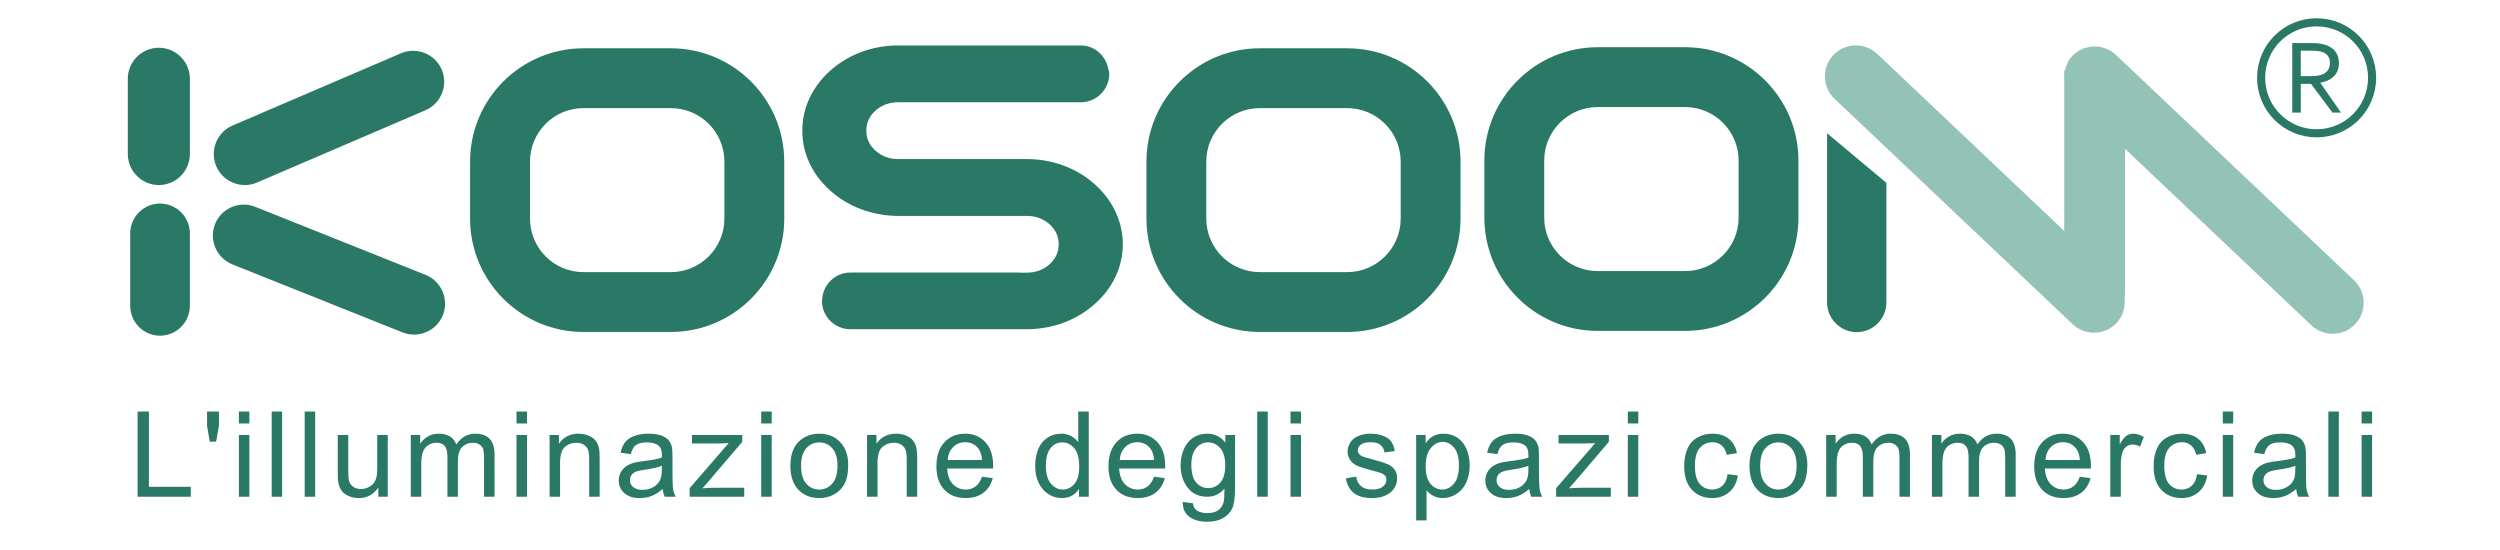 <?xml version="1.0" encoding="UTF-8"?> <svg xmlns="http://www.w3.org/2000/svg" xmlns:xlink="http://www.w3.org/1999/xlink" xmlns:xodm="http://www.corel.com/coreldraw/odm/2003" xml:space="preserve" width="300px" height="66px" version="1.1" style="shape-rendering:geometricPrecision; text-rendering:geometricPrecision; image-rendering:optimizeQuality; fill-rule:evenodd; clip-rule:evenodd" viewBox="0 0 280.61 61.85"> <defs> <style type="text/css"> .str0 {stroke:#2A7866;stroke-width:0.91;stroke-miterlimit:22.926} .fil0 {fill:none} .fil1 {fill:#93C2B6;fill-rule:nonzero} .fil2 {fill:#2A7866;fill-rule:nonzero} </style> </defs> <g id="图层_x0020_1">  <polygon class="fil0" points="0,0 280.61,0 280.61,61.85 0,61.85 "></polygon> <path class="fil1" d="M264.46 31.52l-26.77 -25.34c-1.39,-1.32 -3.61,-1.26 -4.93,0.13 -0.45,0.47 -0.68,1.04 -0.81,1.63l-0.08 -0.08 0 0.55c-0.02,0.23 -0.02,0.45 0,0.68l0 16.88 -21.03 -19.91c-1.39,-1.32 -3.61,-1.26 -4.93,0.13 -1.32,1.39 -1.26,3.61 0.14,4.93l26.77 25.34c1.39,1.32 3.61,1.26 4.93,-0.13 0.71,-0.76 0.99,-1.75 0.9,-2.72 0.02,-0.22 0.05,-0.44 0.05,-0.66l0 -16.22 20.96 19.85c1.4,1.32 3.62,1.26 4.93,-0.13 1.32,-1.39 1.26,-3.61 -0.13,-4.93z"></path> <path class="fil2" d="M125.38 24.28c-0.55,-1.37 -1.4,-2.56 -2.56,-3.58 -1.15,-1.03 -2.49,-1.78 -4.03,-2.27 -1.16,-0.36 -2.36,-0.54 -3.61,-0.54l-14.41 0c-1.01,0 -1.86,-0.31 -2.56,-0.93 -0.7,-0.62 -1.05,-1.37 -1.05,-2.27 0,-0.89 0.35,-1.65 1.05,-2.27 0.7,-0.62 1.55,-0.92 2.56,-0.92l1.55 0 13.4 0 5.56 0c1.76,0 3.2,-1.44 3.2,-3.2 0,-0.24 -0.09,-0.45 -0.14,-0.67 -0.32,-1.43 -1.54,-2.52 -3.06,-2.52l-18.96 0 -1.55 0c-1.25,0 -2.45,0.18 -3.61,0.54 -1.53,0.49 -2.88,1.25 -4.03,2.27 -1.15,1.02 -2.01,2.21 -2.56,3.58 -0.41,1.02 -0.61,2.08 -0.61,3.19 0,1.11 0.2,2.17 0.61,3.2 0.55,1.36 1.41,2.55 2.56,3.57 1.15,1.03 2.5,1.78 4.03,2.27 1.16,0.36 2.36,0.55 3.61,0.55l14.41 0c1.01,0 1.86,0.3 2.56,0.92 0.7,0.62 1.05,1.38 1.05,2.27 0,0.9 -0.35,1.65 -1.05,2.27 -0.7,0.62 -1.55,0.92 -2.56,0.92l-0.79 0c-0.01,0 -0.03,-0.01 -0.05,-0.01l-18.98 0c-1.73,0 -3.13,1.4 -3.17,3.11 0,0.03 -0.02,0.05 -0.02,0.08 0,1.75 1.43,3.18 3.19,3.18l18.98 0 0.84 0c1.25,0 2.45,-0.18 3.61,-0.54 1.54,-0.49 2.88,-1.25 4.03,-2.27 1.16,-1.02 2.01,-2.2 2.56,-3.55 0.41,-1.02 0.62,-2.08 0.62,-3.19 0,-1.11 -0.21,-2.17 -0.62,-3.19zm86.49 -3.72l0 13.45c0,1.84 -1.5,3.34 -3.33,3.34l0 0c-1.84,0 -3.34,-1.5 -3.34,-3.34l0 -19.03 6.67 5.58zm-22.63 16.65l-9.84 0c-7.02,0 -12.74,-5.71 -12.74,-12.74l0 -6.42c0,-7.02 5.72,-12.74 12.74,-12.74l9.84 0c7.02,0 12.74,5.72 12.74,12.74l0 6.42c0,7.03 -5.72,12.74 -12.74,12.74zm-9.84 -25.17l0 0c-3.31,0 -6.01,2.7 -6.01,6.01l0 6.42c0,3.32 2.7,6.01 6.01,6.01l9.84 0c3.31,0 6.01,-2.69 6.01,-6.01l0 -6.42c0,-3.31 -2.7,-6.01 -6.01,-6.01l-9.84 0zm-28.16 25.29l-9.83 0c-7.03,0 -12.75,-5.71 -12.75,-12.74l0 -6.42c0,-7.03 5.72,-12.74 12.75,-12.74l9.83 0c7.03,0 12.74,5.71 12.74,12.74l0 6.42c0,7.03 -5.71,12.74 -12.74,12.74zm-9.83 -25.17l0 0c-3.32,0 -6.02,2.69 -6.02,6.01l0 6.42c0,3.31 2.7,6.01 6.02,6.01l9.83 0c3.31,0 6.01,-2.7 6.01,-6.01l0 -6.42c0,-3.32 -2.7,-6.01 -6.01,-6.01l-9.83 0zm-66.23 25.17l-9.83 0c-7.03,0 -12.75,-5.71 -12.75,-12.74l0 -6.42c0,-7.03 5.72,-12.74 12.75,-12.74l9.83 0c7.03,0 12.75,5.71 12.75,12.74l0 6.42c0,7.03 -5.72,12.74 -12.75,12.74zm-9.83 -25.17l0 0c-3.32,0 -6.01,2.69 -6.01,6.01l0 6.42c0,3.31 2.69,6.01 6.01,6.01l9.83 0c3.32,0 6.02,-2.7 6.02,-6.01l0 -6.42c0,-3.32 -2.7,-6.01 -6.02,-6.01l-9.83 0zm-41.43 13.04c0.71,-1.78 2.75,-2.66 4.53,-1.94l19.15 7.65c1.78,0.71 2.65,2.75 1.94,4.53 -0.71,1.78 -2.75,2.65 -4.53,1.94l-19.14 -7.65c-1.78,-0.71 -2.66,-2.75 -1.95,-4.53zm0.14 -6.5c-0.76,-1.76 0.06,-3.83 1.82,-4.58l18.95 -8.13c1.76,-0.75 3.82,0.07 4.58,1.83 0.76,1.76 -0.07,3.83 -1.83,4.58l-18.95 8.13c-1.76,0.75 -3.82,-0.07 -4.57,-1.83zm-6.33 19.05c-1.84,0 -3.35,-1.51 -3.35,-3.36l0 -8.14c0,-1.85 1.51,-3.36 3.35,-3.36 1.85,0 3.36,1.51 3.36,3.36l0 8.14c0,1.85 -1.51,3.36 -3.36,3.36zm-0.13 -16.94c-1.92,0 -3.49,-1.57 -3.49,-3.49l0 -8.47c0,-1.91 1.57,-3.48 3.49,-3.48 1.92,0 3.49,1.57 3.49,3.48l0 8.47c0,1.92 -1.57,3.49 -3.49,3.49z"></path> <path class="fil2" d="M15.21 55.86l0 -9.58 1.27 0 0 8.46 4.71 0 0 1.12 -5.98 0zm8.11 -6.19l-0.3 -1.79 0 -1.6 1.34 0 0 1.6 -0.32 1.79 -0.72 0zm3.28 -2.05l0 -1.34 1.18 0 0 1.34 -1.18 0zm0 8.24l0 -6.94 1.18 0 0 6.94 -1.18 0zm3.69 0l0 -9.58 1.17 0 0 9.58 -1.17 0zm3.71 0l0 -9.58 1.18 0 0 9.58 -1.18 0zm8.28 0l0 -1.03c-0.54,0.79 -1.27,1.18 -2.19,1.18 -0.41,0 -0.79,-0.08 -1.15,-0.23 -0.35,-0.16 -0.62,-0.36 -0.79,-0.6 -0.17,-0.23 -0.29,-0.52 -0.36,-0.87 -0.05,-0.23 -0.07,-0.6 -0.07,-1.09l0 -4.3 1.18 0 0 3.84c0,0.61 0.02,1.03 0.07,1.24 0.07,0.31 0.23,0.55 0.47,0.73 0.24,0.17 0.53,0.26 0.88,0.26 0.36,0 0.69,-0.09 0.99,-0.27 0.31,-0.18 0.53,-0.43 0.66,-0.74 0.13,-0.31 0.19,-0.76 0.19,-1.35l0 -3.71 1.18 0 0 6.94 -1.06 0zm3.65 0l0 -6.94 1.06 0 0 0.98c0.22,-0.34 0.51,-0.61 0.87,-0.82 0.36,-0.21 0.77,-0.31 1.23,-0.31 0.51,0 0.93,0.11 1.26,0.32 0.33,0.21 0.56,0.51 0.7,0.89 0.55,-0.81 1.26,-1.21 2.15,-1.21 0.69,0 1.22,0.19 1.59,0.57 0.37,0.38 0.56,0.97 0.56,1.76l0 4.76 -1.18 0 0 -4.37c0,-0.47 -0.04,-0.81 -0.11,-1.01 -0.08,-0.21 -0.22,-0.38 -0.42,-0.5 -0.2,-0.13 -0.44,-0.19 -0.71,-0.19 -0.49,0 -0.89,0.16 -1.22,0.48 -0.32,0.33 -0.48,0.85 -0.48,1.56l0 4.03 -1.18 0 0 -4.5c0,-0.53 -0.09,-0.92 -0.28,-1.18 -0.2,-0.26 -0.51,-0.39 -0.95,-0.39 -0.33,0 -0.63,0.08 -0.91,0.26 -0.28,0.17 -0.49,0.43 -0.61,0.76 -0.13,0.34 -0.19,0.82 -0.19,1.45l0 3.6 -1.18 0zm11.89 -8.24l0 -1.34 1.18 0 0 1.34 -1.18 0zm0 8.24l0 -6.94 1.18 0 0 6.94 -1.18 0zm3.72 0l0 -6.94 1.05 0 0 0.98c0.51,-0.75 1.25,-1.13 2.21,-1.13 0.42,0 0.8,0.08 1.15,0.23 0.35,0.15 0.62,0.34 0.79,0.59 0.17,0.24 0.3,0.53 0.37,0.86 0.04,0.22 0.06,0.6 0.06,1.15l0 4.26 -1.18 0 0 -4.22c0,-0.48 -0.04,-0.84 -0.13,-1.07 -0.09,-0.24 -0.26,-0.43 -0.49,-0.57 -0.23,-0.14 -0.5,-0.21 -0.82,-0.21 -0.5,0 -0.93,0.16 -1.29,0.47 -0.36,0.32 -0.54,0.93 -0.54,1.81l0 3.79 -1.18 0zm12.72 -0.87c-0.44,0.37 -0.86,0.64 -1.26,0.79 -0.41,0.15 -0.84,0.23 -1.3,0.23 -0.77,0 -1.35,-0.19 -1.76,-0.56 -0.41,-0.37 -0.62,-0.84 -0.62,-1.42 0,-0.34 0.08,-0.65 0.23,-0.93 0.16,-0.28 0.36,-0.5 0.61,-0.67 0.25,-0.17 0.54,-0.3 0.85,-0.39 0.23,-0.06 0.58,-0.12 1.05,-0.18 0.95,-0.11 1.65,-0.24 2.1,-0.4 0,-0.16 0.01,-0.26 0.01,-0.31 0,-0.47 -0.12,-0.81 -0.34,-1.01 -0.3,-0.26 -0.75,-0.39 -1.34,-0.39 -0.56,0 -0.97,0.1 -1.23,0.29 -0.27,0.19 -0.46,0.54 -0.59,1.03l-1.15 -0.16c0.11,-0.49 0.28,-0.89 0.52,-1.19 0.24,-0.31 0.59,-0.54 1.04,-0.7 0.46,-0.17 0.98,-0.25 1.58,-0.25 0.6,0 1.08,0.07 1.45,0.21 0.37,0.14 0.65,0.31 0.82,0.53 0.17,0.21 0.3,0.48 0.37,0.8 0.04,0.2 0.06,0.56 0.06,1.08l0 1.56c0,1.09 0.02,1.78 0.07,2.07 0.05,0.3 0.14,0.57 0.29,0.84l-1.23 0c-0.12,-0.25 -0.2,-0.54 -0.23,-0.87zm-0.09 -2.61c-0.43,0.18 -1.07,0.32 -1.93,0.44 -0.49,0.07 -0.83,0.15 -1.03,0.24 -0.2,0.09 -0.36,0.21 -0.47,0.38 -0.1,0.17 -0.16,0.35 -0.16,0.56 0,0.31 0.12,0.57 0.36,0.77 0.23,0.21 0.58,0.32 1.04,0.32 0.45,0 0.86,-0.1 1.21,-0.3 0.35,-0.2 0.61,-0.47 0.78,-0.81 0.13,-0.26 0.19,-0.65 0.19,-1.17l0.01 -0.43zm3.12 3.48l0 -0.96 4.39 -5.07c-0.5,0.02 -0.93,0.04 -1.31,0.04l-2.82 0 0 -0.95 5.66 0 0 0.77 -3.76 4.4 -0.72 0.82c0.53,-0.04 1.02,-0.06 1.48,-0.06l3.22 0 0 1.01 -6.14 0zm8.05 -8.24l0 -1.34 1.18 0 0 1.34 -1.18 0zm0 8.24l0 -6.94 1.18 0 0 6.94 -1.18 0zm3.28 -3.47c0,-1.28 0.35,-2.23 1.07,-2.85 0.6,-0.51 1.32,-0.77 2.18,-0.77 0.96,0 1.74,0.31 2.34,0.94 0.61,0.62 0.91,1.48 0.91,2.58 0,0.89 -0.13,1.59 -0.4,2.1 -0.27,0.52 -0.66,0.91 -1.17,1.2 -0.51,0.28 -1.07,0.42 -1.68,0.42 -0.97,0 -1.75,-0.31 -2.35,-0.93 -0.6,-0.63 -0.9,-1.52 -0.9,-2.69zm1.2 0c0,0.89 0.2,1.55 0.58,1.99 0.39,0.45 0.88,0.67 1.47,0.67 0.59,0 1.07,-0.22 1.46,-0.67 0.39,-0.44 0.59,-1.12 0.59,-2.03 0,-0.85 -0.2,-1.5 -0.59,-1.94 -0.39,-0.44 -0.88,-0.66 -1.46,-0.66 -0.59,0 -1.08,0.22 -1.47,0.66 -0.38,0.43 -0.58,1.1 -0.58,1.98zm7.42 3.47l0 -6.94 1.06 0 0 0.98c0.51,-0.75 1.25,-1.13 2.21,-1.13 0.42,0 0.8,0.08 1.15,0.23 0.35,0.15 0.61,0.34 0.79,0.59 0.17,0.24 0.29,0.53 0.36,0.86 0.04,0.22 0.07,0.6 0.07,1.15l0 4.26 -1.18 0 0 -4.22c0,-0.48 -0.04,-0.84 -0.14,-1.07 -0.09,-0.24 -0.25,-0.43 -0.48,-0.57 -0.23,-0.14 -0.51,-0.21 -0.82,-0.21 -0.5,0 -0.93,0.16 -1.29,0.47 -0.37,0.32 -0.55,0.93 -0.55,1.81l0 3.79 -1.18 0zm12.93 -2.25l1.21 0.16c-0.19,0.71 -0.54,1.26 -1.06,1.65 -0.52,0.39 -1.18,0.59 -1.98,0.59 -1.01,0 -1.82,-0.31 -2.41,-0.94 -0.59,-0.62 -0.89,-1.5 -0.89,-2.62 0,-1.17 0.3,-2.07 0.9,-2.71 0.6,-0.65 1.38,-0.97 2.33,-0.97 0.93,0 1.69,0.32 2.27,0.95 0.59,0.63 0.88,1.51 0.88,2.66 0,0.07 0,0.17 0,0.31l-5.17 0c0.04,0.76 0.25,1.35 0.64,1.75 0.39,0.4 0.87,0.61 1.45,0.61 0.43,0 0.8,-0.12 1.1,-0.35 0.31,-0.22 0.55,-0.59 0.73,-1.09zm-3.86 -1.88l3.87 0c-0.05,-0.59 -0.2,-1.02 -0.44,-1.32 -0.38,-0.45 -0.86,-0.68 -1.46,-0.68 -0.54,0 -0.99,0.18 -1.36,0.55 -0.36,0.36 -0.57,0.84 -0.61,1.45zm14.76 4.13l0 -0.88c-0.44,0.69 -1.08,1.03 -1.94,1.03 -0.55,0 -1.06,-0.15 -1.52,-0.46 -0.47,-0.3 -0.82,-0.73 -1.08,-1.27 -0.26,-0.55 -0.38,-1.17 -0.38,-1.88 0,-0.69 0.11,-1.32 0.34,-1.89 0.23,-0.56 0.58,-0.99 1.04,-1.29 0.46,-0.3 0.98,-0.45 1.55,-0.45 0.42,0 0.79,0.09 1.11,0.27 0.33,0.17 0.6,0.4 0.8,0.69l0 -3.45 1.18 0 0 9.58 -1.1 0zm-3.72 -3.46c0,0.89 0.19,1.55 0.57,1.99 0.37,0.44 0.81,0.66 1.32,0.66 0.52,0 0.96,-0.21 1.32,-0.63 0.36,-0.42 0.54,-1.06 0.54,-1.92 0,-0.95 -0.18,-1.64 -0.55,-2.09 -0.37,-0.44 -0.82,-0.66 -1.36,-0.66 -0.52,0 -0.96,0.21 -1.31,0.64 -0.35,0.42 -0.53,1.09 -0.53,2.01zm12.16 1.21l1.22 0.16c-0.19,0.71 -0.55,1.26 -1.06,1.65 -0.52,0.39 -1.18,0.59 -1.99,0.59 -1.01,0 -1.81,-0.31 -2.4,-0.94 -0.6,-0.62 -0.89,-1.5 -0.89,-2.62 0,-1.17 0.3,-2.07 0.89,-2.71 0.6,-0.65 1.38,-0.97 2.34,-0.97 0.93,0 1.68,0.32 2.27,0.95 0.58,0.63 0.88,1.51 0.88,2.66 0,0.07 0,0.17 -0.01,0.31l-5.17 0c0.04,0.76 0.26,1.35 0.65,1.75 0.38,0.4 0.87,0.61 1.44,0.61 0.43,0 0.8,-0.12 1.11,-0.35 0.3,-0.22 0.54,-0.59 0.72,-1.09zm-3.85 -1.88l3.86 0c-0.05,-0.59 -0.2,-1.02 -0.44,-1.32 -0.37,-0.45 -0.86,-0.68 -1.45,-0.68 -0.54,0 -1,0.18 -1.36,0.55 -0.37,0.36 -0.57,0.84 -0.61,1.45zm7.08 4.71l1.14 0.16c0.05,0.35 0.18,0.61 0.4,0.77 0.29,0.22 0.69,0.33 1.2,0.33 0.54,0 0.96,-0.11 1.26,-0.33 0.3,-0.22 0.5,-0.52 0.6,-0.91 0.06,-0.24 0.09,-0.74 0.09,-1.51 -0.52,0.61 -1.16,0.91 -1.93,0.91 -0.95,0 -1.69,-0.34 -2.21,-1.03 -0.53,-0.69 -0.79,-1.51 -0.79,-2.47 0,-0.67 0.12,-1.28 0.36,-1.84 0.24,-0.56 0.59,-0.99 1.04,-1.29 0.46,-0.31 0.99,-0.46 1.61,-0.46 0.82,0 1.49,0.34 2.02,1l0 -0.85 1.09 0 0 5.99c0,1.09 -0.11,1.85 -0.33,2.3 -0.22,0.45 -0.57,0.81 -1.05,1.07 -0.47,0.26 -1.06,0.39 -1.76,0.39 -0.82,0 -1.49,-0.18 -2,-0.56 -0.51,-0.37 -0.75,-0.93 -0.74,-1.67zm0.97 -4.17c0,0.91 0.18,1.57 0.54,1.99 0.36,0.42 0.81,0.63 1.36,0.63 0.54,0 0.99,-0.21 1.36,-0.63 0.37,-0.41 0.55,-1.06 0.55,-1.95 0,-0.85 -0.19,-1.49 -0.57,-1.92 -0.37,-0.43 -0.83,-0.64 -1.36,-0.64 -0.52,0 -0.97,0.21 -1.33,0.63 -0.37,0.43 -0.55,1.06 -0.55,1.89zm7.41 3.59l0 -9.58 1.18 0 0 9.58 -1.18 0zm3.74 -8.24l0 -1.34 1.18 0 0 1.34 -1.18 0zm0 8.24l0 -6.94 1.18 0 0 6.94 -1.18 0zm6.22 -2.07l1.17 -0.19c0.06,0.47 0.25,0.82 0.54,1.07 0.3,0.25 0.72,0.38 1.26,0.38 0.54,0 0.94,-0.11 1.2,-0.33 0.26,-0.22 0.4,-0.48 0.4,-0.78 0,-0.26 -0.12,-0.47 -0.36,-0.62 -0.16,-0.11 -0.56,-0.24 -1.2,-0.4 -0.86,-0.22 -1.46,-0.41 -1.79,-0.57 -0.33,-0.16 -0.59,-0.37 -0.76,-0.66 -0.17,-0.27 -0.26,-0.58 -0.26,-0.92 0,-0.31 0.08,-0.6 0.22,-0.86 0.14,-0.27 0.33,-0.48 0.57,-0.66 0.19,-0.13 0.44,-0.25 0.75,-0.34 0.32,-0.09 0.65,-0.14 1.02,-0.14 0.54,0 1.02,0.08 1.43,0.24 0.41,0.15 0.71,0.37 0.91,0.63 0.19,0.27 0.33,0.63 0.4,1.08l-1.15 0.16c-0.05,-0.36 -0.2,-0.64 -0.45,-0.84 -0.25,-0.21 -0.6,-0.31 -1.06,-0.31 -0.54,0 -0.92,0.09 -1.15,0.27 -0.23,0.18 -0.35,0.39 -0.35,0.63 0,0.15 0.05,0.29 0.14,0.41 0.1,0.13 0.25,0.23 0.45,0.31 0.12,0.05 0.47,0.15 1.04,0.3 0.83,0.22 1.41,0.41 1.74,0.55 0.33,0.14 0.59,0.35 0.78,0.61 0.19,0.27 0.28,0.61 0.28,1.01 0,0.39 -0.11,0.76 -0.34,1.1 -0.23,0.35 -0.56,0.62 -0.99,0.81 -0.44,0.19 -0.92,0.28 -1.47,0.28 -0.9,0 -1.59,-0.19 -2.06,-0.56 -0.47,-0.37 -0.77,-0.93 -0.91,-1.66zm7.91 4.73l0 -9.6 1.07 0 0 0.91c0.25,-0.35 0.53,-0.62 0.85,-0.79 0.32,-0.18 0.7,-0.27 1.16,-0.27 0.59,0 1.11,0.15 1.57,0.46 0.45,0.3 0.79,0.73 1.02,1.28 0.23,0.56 0.35,1.17 0.35,1.83 0,0.71 -0.13,1.34 -0.38,1.91 -0.26,0.57 -0.63,1 -1.12,1.31 -0.48,0.3 -0.99,0.45 -1.53,0.45 -0.39,0 -0.74,-0.08 -1.05,-0.25 -0.31,-0.16 -0.57,-0.37 -0.77,-0.62l0 3.38 -1.17 0zm1.07 -6.09c0,0.89 0.18,1.55 0.54,1.98 0.36,0.42 0.79,0.64 1.31,0.64 0.52,0 0.96,-0.22 1.33,-0.67 0.38,-0.44 0.56,-1.12 0.56,-2.05 0,-0.88 -0.18,-1.54 -0.54,-1.98 -0.37,-0.44 -0.8,-0.66 -1.3,-0.66 -0.5,0 -0.94,0.24 -1.33,0.7 -0.38,0.47 -0.57,1.15 -0.57,2.04zm11.65 2.56c-0.44,0.37 -0.86,0.64 -1.27,0.79 -0.4,0.15 -0.83,0.23 -1.3,0.23 -0.76,0 -1.34,-0.19 -1.76,-0.56 -0.41,-0.37 -0.61,-0.84 -0.61,-1.42 0,-0.34 0.08,-0.65 0.23,-0.93 0.16,-0.28 0.36,-0.5 0.61,-0.67 0.25,-0.17 0.53,-0.3 0.85,-0.39 0.23,-0.06 0.58,-0.12 1.05,-0.18 0.95,-0.11 1.65,-0.24 2.1,-0.4 0,-0.16 0,-0.26 0,-0.31 0,-0.47 -0.11,-0.81 -0.33,-1.01 -0.3,-0.26 -0.75,-0.39 -1.34,-0.39 -0.56,0 -0.97,0.1 -1.23,0.29 -0.27,0.19 -0.46,0.54 -0.59,1.03l-1.15 -0.16c0.1,-0.49 0.28,-0.89 0.52,-1.19 0.24,-0.31 0.59,-0.54 1.04,-0.7 0.45,-0.17 0.98,-0.25 1.58,-0.25 0.59,0 1.08,0.07 1.45,0.21 0.37,0.14 0.64,0.31 0.82,0.53 0.17,0.21 0.29,0.48 0.37,0.8 0.03,0.2 0.05,0.56 0.05,1.08l0 1.56c0,1.09 0.03,1.78 0.08,2.07 0.04,0.3 0.14,0.57 0.29,0.84l-1.24 0c-0.11,-0.25 -0.19,-0.54 -0.22,-0.87zm-0.1 -2.61c-0.43,0.18 -1.07,0.32 -1.92,0.44 -0.49,0.07 -0.83,0.15 -1.03,0.24 -0.2,0.09 -0.36,0.21 -0.47,0.38 -0.11,0.17 -0.16,0.35 -0.16,0.56 0,0.31 0.12,0.57 0.35,0.77 0.24,0.21 0.59,0.32 1.05,0.32 0.45,0 0.85,-0.1 1.21,-0.3 0.35,-0.2 0.61,-0.47 0.78,-0.81 0.12,-0.26 0.19,-0.65 0.19,-1.17l0 -0.43zm3.12 3.48l0 -0.96 4.4 -5.07c-0.5,0.02 -0.94,0.04 -1.32,0.04l-2.81 0 0 -0.95 5.66 0 0 0.77 -3.76 4.4 -0.72 0.82c0.53,-0.04 1.02,-0.06 1.48,-0.06l3.22 0 0 1.01 -6.15 0zm8.06 -8.24l0 -1.34 1.18 0 0 1.34 -1.18 0zm0 8.24l0 -6.94 1.18 0 0 6.94 -1.18 0zm11.23 -2.54l1.15 0.16c-0.13,0.79 -0.45,1.41 -0.97,1.86 -0.52,0.45 -1.16,0.67 -1.92,0.67 -0.94,0 -1.71,-0.31 -2.28,-0.93 -0.58,-0.62 -0.87,-1.51 -0.87,-2.66 0,-0.75 0.13,-1.41 0.37,-1.97 0.25,-0.56 0.63,-0.98 1.14,-1.26 0.5,-0.28 1.05,-0.42 1.65,-0.42 0.75,0 1.37,0.19 1.85,0.57 0.48,0.38 0.79,0.92 0.92,1.62l-1.14 0.18c-0.11,-0.47 -0.3,-0.82 -0.58,-1.05 -0.27,-0.24 -0.61,-0.36 -1,-0.36 -0.59,0 -1.08,0.22 -1.45,0.64 -0.37,0.43 -0.55,1.09 -0.55,2.01 0,0.94 0.17,1.61 0.53,2.03 0.36,0.42 0.83,0.64 1.4,0.64 0.46,0 0.85,-0.14 1.16,-0.43 0.31,-0.28 0.5,-0.71 0.59,-1.3zm2.45 -0.93c0,-1.28 0.36,-2.23 1.07,-2.85 0.6,-0.51 1.33,-0.77 2.19,-0.77 0.95,0 1.73,0.31 2.34,0.94 0.6,0.62 0.91,1.48 0.91,2.58 0,0.89 -0.14,1.59 -0.41,2.1 -0.26,0.52 -0.65,0.91 -1.17,1.2 -0.51,0.28 -1.07,0.42 -1.67,0.42 -0.97,0 -1.76,-0.31 -2.36,-0.93 -0.6,-0.63 -0.9,-1.52 -0.9,-2.69zm1.21 0c0,0.89 0.19,1.55 0.58,1.99 0.39,0.45 0.88,0.67 1.47,0.67 0.58,0 1.07,-0.22 1.46,-0.67 0.39,-0.44 0.58,-1.12 0.58,-2.03 0,-0.85 -0.2,-1.5 -0.59,-1.94 -0.39,-0.44 -0.87,-0.66 -1.45,-0.66 -0.59,0 -1.08,0.22 -1.47,0.66 -0.39,0.43 -0.58,1.1 -0.58,1.98zm7.42 3.47l0 -6.94 1.06 0 0 0.98c0.21,-0.34 0.5,-0.61 0.86,-0.82 0.37,-0.21 0.78,-0.31 1.24,-0.31 0.51,0 0.93,0.11 1.26,0.32 0.33,0.21 0.56,0.51 0.69,0.89 0.56,-0.81 1.27,-1.21 2.15,-1.21 0.7,0 1.23,0.19 1.6,0.57 0.37,0.38 0.56,0.97 0.56,1.76l0 4.76 -1.18 0 0 -4.37c0,-0.47 -0.04,-0.81 -0.11,-1.01 -0.08,-0.21 -0.22,-0.38 -0.42,-0.5 -0.2,-0.13 -0.44,-0.19 -0.71,-0.19 -0.49,0 -0.89,0.16 -1.22,0.48 -0.32,0.33 -0.48,0.85 -0.48,1.56l0 4.03 -1.18 0 0 -4.5c0,-0.53 -0.1,-0.92 -0.29,-1.18 -0.19,-0.26 -0.5,-0.39 -0.94,-0.39 -0.33,0 -0.63,0.08 -0.91,0.26 -0.29,0.17 -0.49,0.43 -0.62,0.76 -0.12,0.34 -0.18,0.82 -0.18,1.45l0 3.6 -1.18 0zm11.89 0l0 -6.94 1.06 0 0 0.98c0.21,-0.34 0.5,-0.61 0.86,-0.82 0.36,-0.21 0.78,-0.31 1.24,-0.31 0.51,0 0.93,0.11 1.26,0.32 0.33,0.21 0.56,0.51 0.69,0.89 0.56,-0.81 1.27,-1.21 2.15,-1.21 0.7,0 1.23,0.19 1.6,0.57 0.37,0.38 0.56,0.97 0.56,1.76l0 4.76 -1.18 0 0 -4.37c0,-0.47 -0.04,-0.81 -0.11,-1.01 -0.08,-0.21 -0.22,-0.38 -0.42,-0.5 -0.2,-0.13 -0.44,-0.19 -0.71,-0.19 -0.49,0 -0.9,0.16 -1.22,0.48 -0.32,0.33 -0.48,0.85 -0.48,1.56l0 4.03 -1.18 0 0 -4.5c0,-0.53 -0.1,-0.92 -0.29,-1.18 -0.19,-0.26 -0.5,-0.39 -0.94,-0.39 -0.33,0 -0.63,0.08 -0.92,0.26 -0.28,0.17 -0.48,0.43 -0.61,0.76 -0.12,0.34 -0.18,0.82 -0.18,1.45l0 3.6 -1.18 0zm16.63 -2.25l1.21 0.16c-0.19,0.71 -0.54,1.26 -1.06,1.65 -0.52,0.39 -1.18,0.59 -1.98,0.59 -1.01,0 -1.82,-0.31 -2.41,-0.94 -0.59,-0.62 -0.89,-1.5 -0.89,-2.62 0,-1.17 0.3,-2.07 0.9,-2.71 0.6,-0.65 1.38,-0.97 2.33,-0.97 0.93,0 1.69,0.32 2.27,0.95 0.59,0.63 0.88,1.51 0.88,2.66 0,0.07 0,0.17 0,0.31l-5.18 0c0.05,0.76 0.26,1.35 0.65,1.75 0.39,0.4 0.87,0.61 1.45,0.61 0.43,0 0.8,-0.12 1.1,-0.35 0.31,-0.22 0.55,-0.59 0.73,-1.09zm-3.86 -1.88l3.87 0c-0.05,-0.59 -0.2,-1.02 -0.45,-1.32 -0.37,-0.45 -0.85,-0.68 -1.45,-0.68 -0.54,0 -0.99,0.18 -1.36,0.55 -0.37,0.36 -0.57,0.84 -0.61,1.45zm7.29 4.13l0 -6.94 1.06 0 0 1.06c0.27,-0.49 0.52,-0.82 0.75,-0.97 0.23,-0.16 0.48,-0.24 0.75,-0.24 0.4,0 0.8,0.13 1.21,0.37l-0.42 1.09c-0.28,-0.16 -0.57,-0.24 -0.85,-0.24 -0.26,0 -0.49,0.08 -0.69,0.23 -0.2,0.15 -0.35,0.37 -0.44,0.64 -0.13,0.42 -0.19,0.88 -0.19,1.37l0 3.63 -1.18 0zm9.75 -2.54l1.15 0.16c-0.13,0.79 -0.45,1.41 -0.97,1.86 -0.52,0.45 -1.16,0.67 -1.91,0.67 -0.95,0 -1.71,-0.31 -2.29,-0.93 -0.58,-0.62 -0.86,-1.51 -0.86,-2.66 0,-0.75 0.12,-1.41 0.37,-1.97 0.25,-0.56 0.62,-0.98 1.13,-1.26 0.51,-0.28 1.06,-0.42 1.66,-0.42 0.75,0 1.36,0.19 1.84,0.57 0.48,0.38 0.79,0.92 0.92,1.62l-1.13 0.18c-0.11,-0.47 -0.31,-0.82 -0.58,-1.05 -0.28,-0.24 -0.62,-0.36 -1.01,-0.36 -0.59,0 -1.07,0.22 -1.45,0.64 -0.37,0.43 -0.55,1.09 -0.55,2.01 0,0.94 0.18,1.61 0.53,2.03 0.36,0.42 0.83,0.64 1.4,0.64 0.47,0 0.85,-0.14 1.16,-0.43 0.31,-0.28 0.51,-0.71 0.59,-1.3zm2.9 -5.7l0 -1.34 1.17 0 0 1.34 -1.17 0zm0 8.24l0 -6.94 1.17 0 0 6.94 -1.17 0zm8.25 -0.87c-0.44,0.37 -0.86,0.64 -1.26,0.79 -0.41,0.15 -0.84,0.23 -1.3,0.23 -0.77,0 -1.35,-0.19 -1.76,-0.56 -0.41,-0.37 -0.62,-0.84 -0.62,-1.42 0,-0.34 0.08,-0.65 0.23,-0.93 0.16,-0.28 0.36,-0.5 0.61,-0.67 0.25,-0.17 0.54,-0.3 0.85,-0.39 0.23,-0.06 0.58,-0.12 1.05,-0.18 0.95,-0.11 1.65,-0.24 2.1,-0.4 0,-0.16 0.01,-0.26 0.01,-0.31 0,-0.47 -0.12,-0.81 -0.34,-1.01 -0.3,-0.26 -0.75,-0.39 -1.34,-0.39 -0.56,0 -0.97,0.1 -1.23,0.29 -0.27,0.19 -0.46,0.54 -0.59,1.03l-1.15 -0.16c0.11,-0.49 0.28,-0.89 0.52,-1.19 0.24,-0.31 0.59,-0.54 1.04,-0.7 0.46,-0.17 0.98,-0.25 1.58,-0.25 0.6,0 1.08,0.07 1.45,0.21 0.37,0.14 0.65,0.31 0.82,0.53 0.17,0.21 0.3,0.48 0.37,0.8 0.04,0.2 0.06,0.56 0.06,1.08l0 1.56c0,1.09 0.02,1.78 0.07,2.07 0.05,0.3 0.14,0.57 0.29,0.84l-1.23 0c-0.12,-0.25 -0.2,-0.54 -0.23,-0.87zm-0.09 -2.61c-0.43,0.18 -1.07,0.32 -1.93,0.44 -0.49,0.07 -0.83,0.15 -1.03,0.24 -0.2,0.09 -0.36,0.21 -0.47,0.38 -0.1,0.17 -0.16,0.35 -0.16,0.56 0,0.31 0.12,0.57 0.36,0.77 0.23,0.21 0.58,0.32 1.04,0.32 0.45,0 0.86,-0.1 1.21,-0.3 0.35,-0.2 0.61,-0.47 0.78,-0.81 0.13,-0.26 0.19,-0.65 0.19,-1.17l0.01 -0.43zm3.71 3.48l0 -9.58 1.18 0 0 9.58 -1.18 0zm3.74 -8.24l0 -1.34 1.18 0 0 1.34 -1.18 0zm0 8.24l0 -6.94 1.18 0 0 6.94 -1.18 0z"></path> <path class="fil2" d="M258.47 9.43l0 3.23 -0.96 0 0 -7.82 2.03 0c0.35,0 0.64,0.01 0.88,0.04 0.24,0.02 0.46,0.06 0.66,0.12 0.54,0.14 0.96,0.4 1.25,0.75 0.29,0.36 0.43,0.81 0.43,1.34 0,0.32 -0.05,0.6 -0.15,0.85 -0.1,0.25 -0.24,0.47 -0.43,0.65 -0.18,0.18 -0.4,0.33 -0.66,0.45 -0.25,0.12 -0.54,0.2 -0.85,0.26l0 0.02 2.32 3.34 -0.96 0 -2.41 -3.23 -1.15 0zm0 -3.73l0 2.86 0.94 0c0.3,0 0.55,-0.01 0.75,-0.03 0.21,-0.01 0.39,-0.05 0.56,-0.1 0.33,-0.1 0.59,-0.26 0.76,-0.49 0.18,-0.22 0.27,-0.51 0.27,-0.87 0,-0.33 -0.09,-0.6 -0.25,-0.81 -0.17,-0.2 -0.4,-0.35 -0.7,-0.44 -0.14,-0.04 -0.31,-0.07 -0.5,-0.09 -0.2,-0.02 -0.44,-0.03 -0.75,-0.03l-1.08 0z"></path> <path class="fil0 str0" d="M260.25 2.51c3.45,0 6.24,2.79 6.24,6.24 0,3.45 -2.79,6.24 -6.24,6.24 -3.45,0 -6.24,-2.79 -6.24,-6.24 0,-3.45 2.79,-6.24 6.24,-6.24z"></path> </g> </svg> 